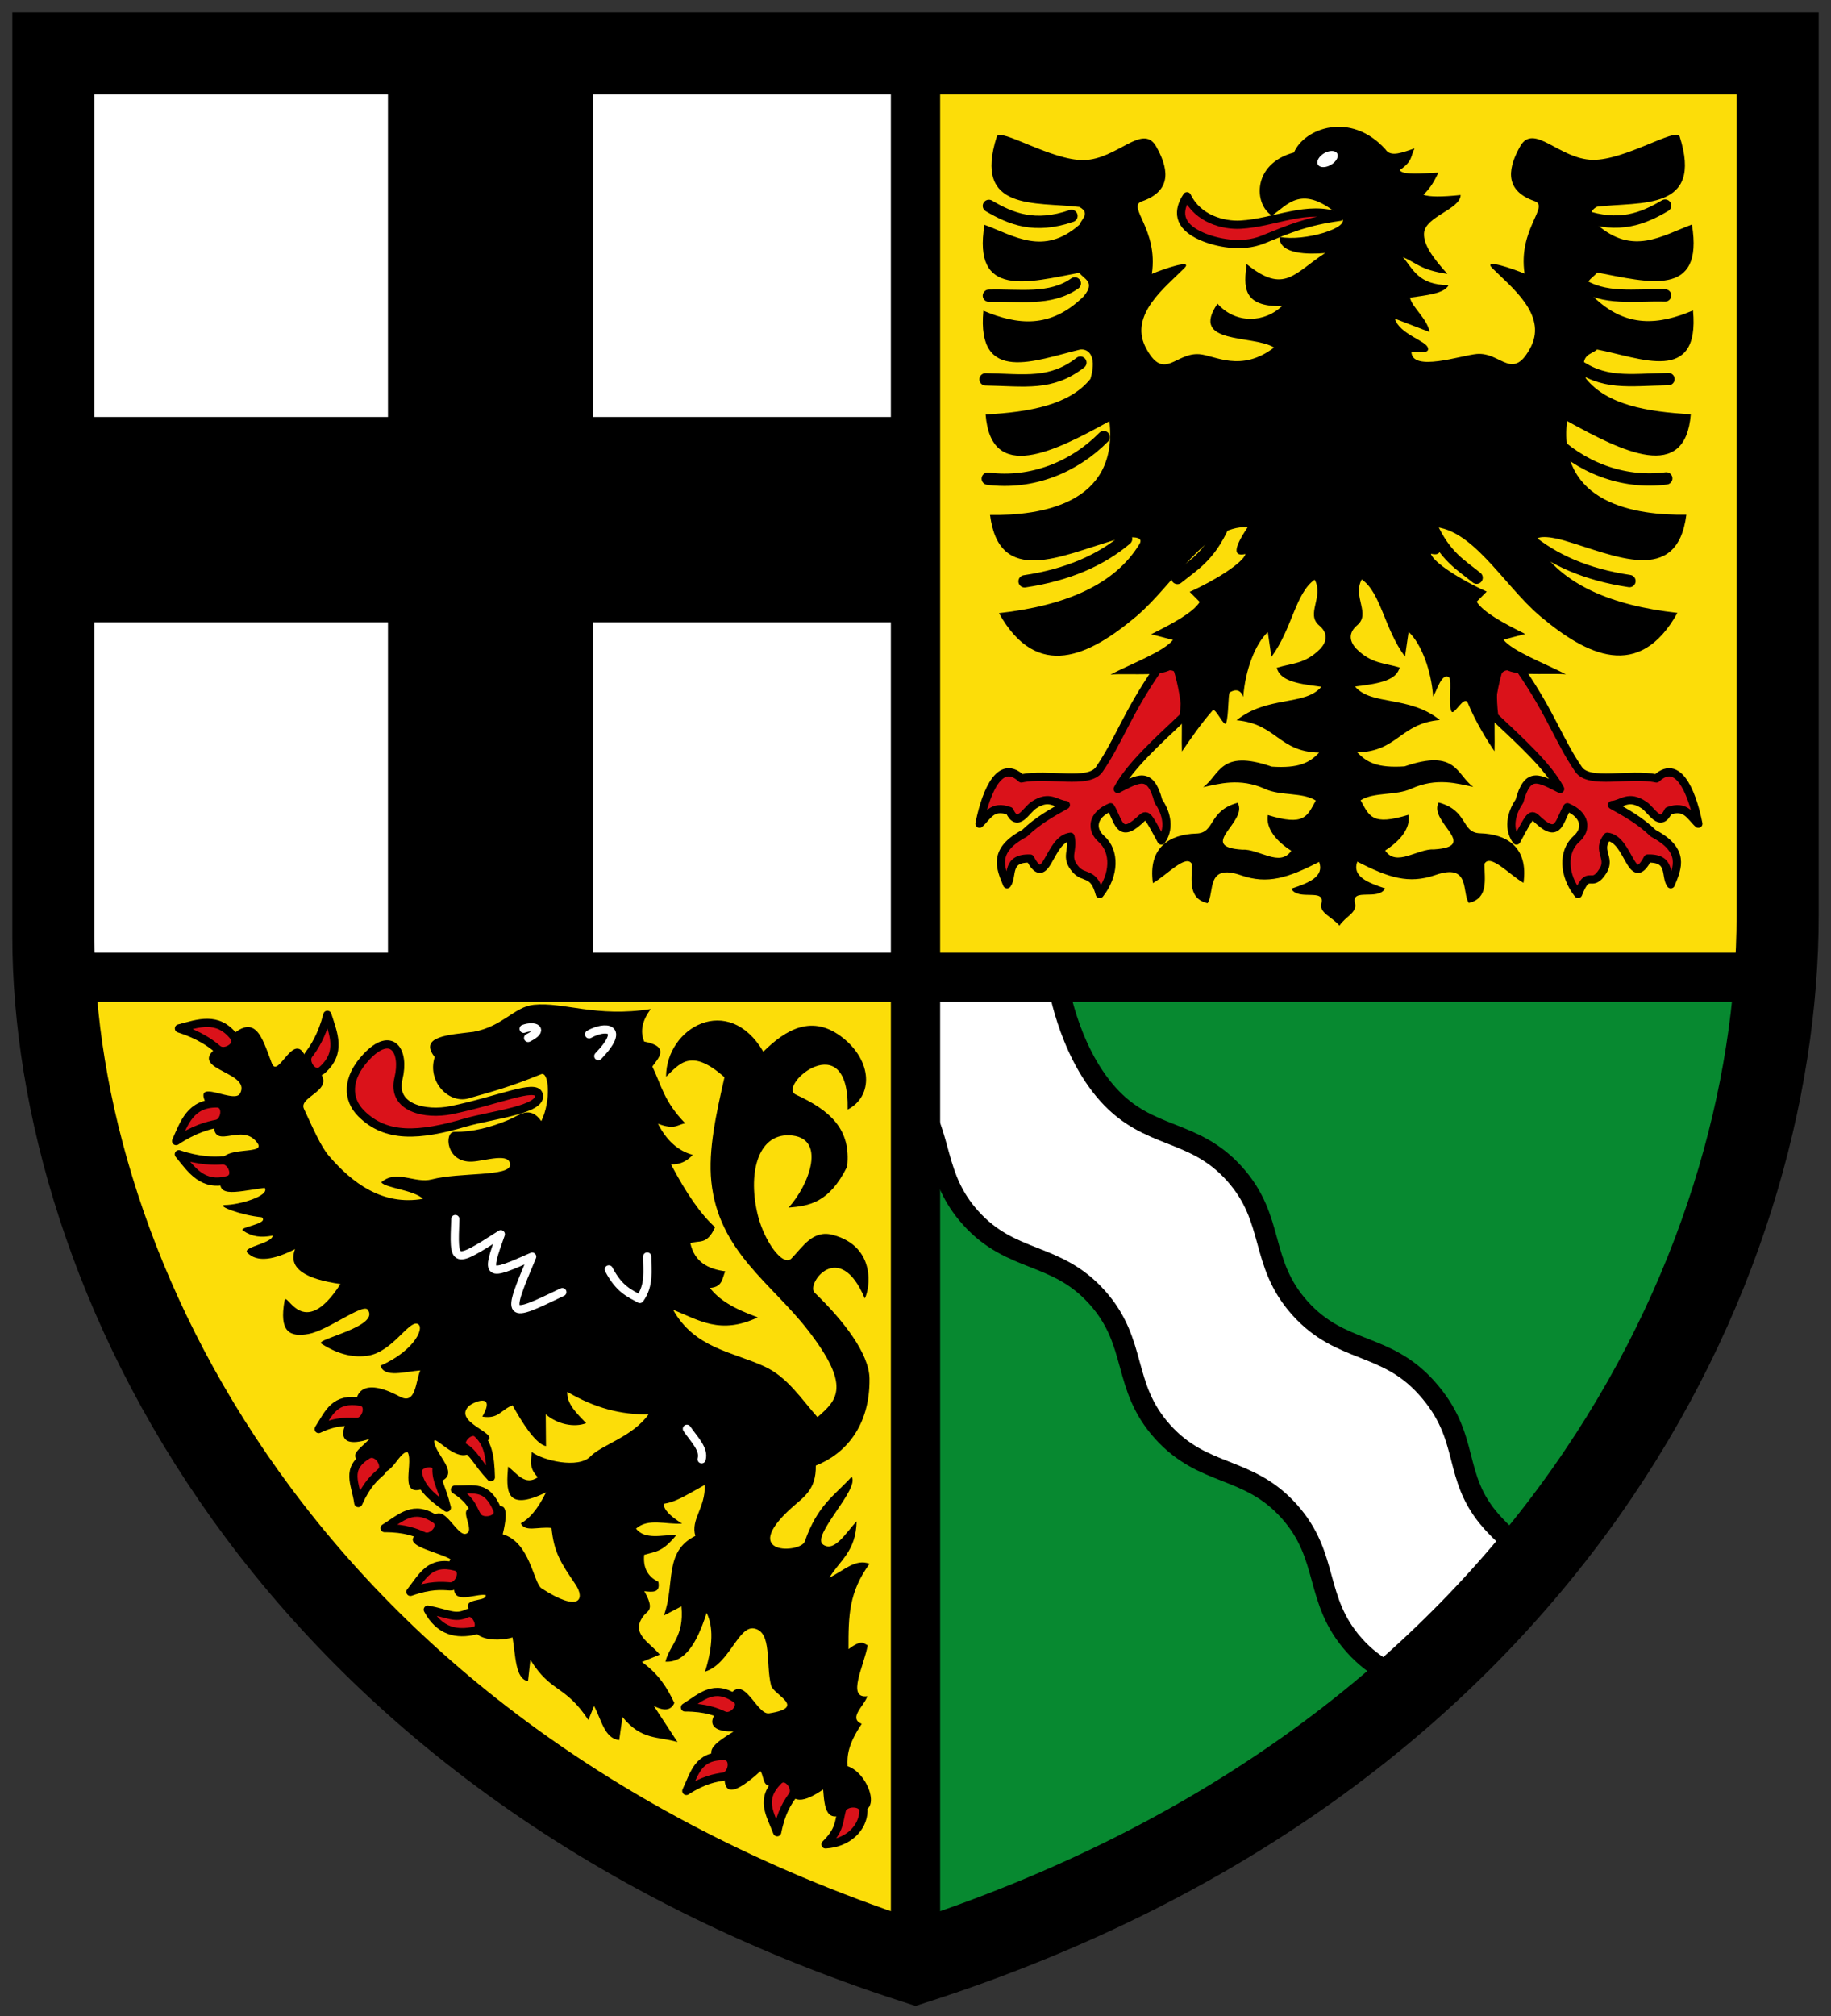 <svg xmlns="http://www.w3.org/2000/svg" viewBox="0 0 446 491"><rect x="0" y="0" width="446" height="491" fill="#333333" stroke="none"/><path fill="#fff" d="M 18,13 H223 V238 H18 z"/><path fill="#fcdd09" d="M 223,13 H428 V238 H223 z"/><path d="m 223 238 h 205 c -14.29 141.52 -100.19 199.32 -205 235 z" fill="#078930"/><path d="m 223 238 h -205 c 14.29 141.52 100.19 199.32 205 235 z" fill="#fcdd09"/><path d="m 94.5 16.556 v 85 h -75 v 50 h 75 v 85 h 50 v -85 h 75 v -50 h -75 v -85 z"/><path d="m 222.79 238.26 l 34.733 0.163 c 0 0 2.341 16.915 12.362 28.08 10.02 11.162 20.802 8.202 30.823 19.363 10.02 11.162 5.92 21.563 15.941 32.724 10.02 11.162 20.802 8.202 30.823 19.363 11.08 12.338 5.92 21.563 15.941 32.724 10.02 11.162 16.59 8.465 16.59 8.465 l -29.27 29.8 c 0 0 -10.781 2.96 -20.802 -8.202 -10.02 -11.162 -5.92 -21.563 -15.941 -32.724 -10.02 -11.162 -20.802 -8.202 -30.823 -19.363 -10.02 -11.162 -5.92 -21.563 -15.941 -32.724 -10.02 -11.162 -20.802 -8.202 -30.823 -19.363 -9.09 -10.13 -6.558 -19.634 -13.502 -29.648 z" fill="#fff" stroke="#000" stroke-width="5"/><path d="m 54.672 253.88 c 7.517 -8.184 9.05 -1.399 11.545 5.078 1.597 4.141 5.753 -9.478 8.63 -0.412 9.976 6.705 -2.45 7.987 -0.811 11.49 2.225 4.757 4.075 9.118 6.087 11.462 5.614 6.54 13.04 12.206 22.913 10.452 -2.282 -2.174 -9.116 -2.618 -10.167 -4.02 3.684 -3.232 8.183 0.359 12.28 -0.708 6.769 -1.764 19.04 -0.65 19.09 -3.513 0.053 -3.141 -6.04 -1 -9.173 -0.829 -6.509 0.361 -6.904 -7.242 -4.419 -7.23 4.636 0.023 8.831 -1.093 13.268 -2.937 2.519 -1.047 5.133 -3.633 7.933 0.318 2.45 -5.02 1.845 -12.304 -0.066 -11.413 -8.283 3.364 -12.385 4.338 -17.259 5.753 -5.01 1.8 -10.588 -3.897 -8.635 -9.942 -4.052 -5.117 3.713 -5.43 9.437 -6.143 7.232 -1.353 9.901 -6.095 14.707 -6.582 7.274 -0.737 15.203 3.139 28.48 1.027 -1.959 2.642 -2.71 5.285 -1.597 7.927 6.409 1.209 3.389 4.117 1.982 6.071 2.172 4.479 2.835 8.547 8.02 13.845 -1.937 0.254 -2.411 1.679 -6.648 0.093 2.067 4.04 4.866 6.612 8.47 7.576 -1.319 1.441 -2.962 2.397 -5.303 2.306 3.696 7.03 7.277 12.205 10.732 15.31 -2 4.553 -4 3.059 -6.01 3.936 1.07 4.621 4.374 6.264 8.503 6.807 -0.769 1.638 -0.592 3.845 -3.738 4.057 2.126 2.753 5.451 4.923 11.671 7.164 -9.186 4.325 -14.386 0.632 -20.652 -1.856 5.24 9.331 14.287 10.188 22.18 13.773 5.617 2.55 8.958 7.824 13 12.385 4.829 -4.193 8.28 -7.508 -2.382 -21.255 -8.791 -11.335 -21.752 -19.15 -23.474 -36.13 -0.787 -7.759 1.207 -16.599 3.201 -25.389 -8.201 -7.303 -10.979 -3.22 -14.229 -0.126 0.032 -12.06 15.225 -20.539 23.693 -6.104 5.46 -5.385 11.939 -9.308 19.433 -3.327 7.05 5.623 7.446 14.1 1.114 17.424 0.409 -20.912 -17.298 -5.805 -12.62 -3.645 8.38 3.869 13.481 8.427 12.5 17.517 -4.435 8.95 -9.359 9.572 -14.295 10 5.02 -5.405 9.532 -17.286 0.165 -17.61 -7.82 -0.271 -10.116 9.633 -7.609 19.565 1.588 6.291 6.082 12.572 8.179 10.419 2.768 -2.842 5.19 -7.04 10.09 -5.72 10.659 2.861 8.998 13.217 7.752 15.475 -6.166 -14.729 -14.392 -3.511 -12.214 -1.411 7.05 6.8 13.285 14.845 13.367 20.91 0.157 11.587 -5.949 18.415 -13.08 21.2 0.12 5.962 -3.056 7.721 -5.94 10.326 -12.923 11.672 2.265 11.01 3.261 8.152 3.105 -8.914 7.236 -11.159 11.413 -15.761 2.046 3.01 -10.08 14.474 -6.906 16.562 2.816 1.854 5.593 -3.091 8.119 -5.693 -0.185 7.388 -4.13 9.512 -6.615 13.68 3.442 -1.639 6.307 -4.693 9.749 -3.354 -5.04 6.995 -5.141 12.583 -5.116 20.784 3.409 -2.537 3.672 -1.298 4.672 -0.945 -0.813 4.862 -5.265 13.08 -0.077 12.407 -0.696 2.297 -4.759 5.342 -1.367 6.73 -3.392 5.04 -3.591 7.797 -3.453 10.315 5.416 1.731 9.151 13.255 0.769 10.584 -6.206 4.349 -6.374 -0.81 -6.714 -4.891 -4.255 2.791 -8.145 4.552 -8.987 -2.278 -6.393 3.562 -5.056 -0.606 -6.296 -2.196 -5.878 5.347 -9.76 6.986 -8.498 -0.928 -6.548 -3.662 -2.672 -5.774 1.982 -8.756 -7.323 0.203 -5.865 -4.069 -2.141 -6.423 4 -10.08 7.413 2.529 10.77 2.01 9.329 -1.444 1.082 -4.437 0.478 -6.801 -1.345 -5.266 0.291 -12.979 -4.09 -13.85 -3.895 -0.775 -6.071 8.719 -11.989 10.485 1.973 -6.345 1.997 -11.02 0.384 -14.289 -2.487 7.737 -5.376 12.09 -10.04 11.89 1.096 -4.288 4.617 -6.01 3.896 -13.479 -1.427 0.744 -2.853 1.487 -4.28 2.231 2.829 -7.575 -0.13 -15.546 7.674 -19.384 -1.181 -4.073 2.457 -6.733 2.3 -12.428 -5.367 3 -7.147 4.144 -9.975 4.606 -0.094 1.346 1.467 2.967 4.447 4.825 -3.986 0.27 -8.182 -1.425 -11.221 1.213 2.149 2.787 6.302 1.566 9.876 1.504 -3.453 4.244 -4.921 4.01 -7.894 4.891 -0.269 2.895 0.651 5.195 3.453 6.555 0.557 2.803 -1.488 2.483 -3.42 2.3 2.591 4.542 0.858 4.728 -0.033 5.819 -3.643 4.459 1.433 6.67 3.804 9.623 l -4.348 1.79 c 4.194 3.01 6.232 6.456 7.894 9.975 -0.727 1.648 -2.212 2.157 -4.984 0.736 l 5.753 8.789 c -4.659 -1.422 -8.741 -0.348 -13.4 -6.104 l -0.796 5.627 c -3.629 -0.396 -4.368 -5.126 -6.137 -8.311 l -1.372 3.42 c -5.731 -8.684 -9.07 -6.496 -14.13 -14.674 l -0.576 5.21 c -3.143 -0.53 -3.01 -6.296 -3.771 -10.644 -4.499 1.299 -11.541 0.293 -8.789 -4.524 -5.932 -5.825 2.603 -3.703 2.268 -5.802 -2.587 -0.528 -9.732 3.358 -7.158 -4.194 -1.821 -1.521 -2.217 -3.041 -1.477 -4.562 -4.04 -2.241 -14.729 -3.656 -5.495 -7.548 3.078 -9.767 7.186 3.686 9.782 1.087 1.627 -1.629 -4.542 -8.551 5.082 -4.896 4.08 -3.32 4.948 -1.092 3.394 5.319 6.673 1.895 7.488 11.883 9.453 13.158 9.271 6.02 10.701 2.627 8.251 -0.988 -3.595 -5.305 -5.201 -7.7 -5.819 -13.713 -3.394 -0.358 -6.381 1.073 -7.482 -1.12 2.048 -1.095 4.095 -3.377 6.143 -7.543 -10.05 4.885 -9.696 -0.642 -9.239 -6.269 2.212 1.686 4.083 4.732 7.252 2.591 -2.364 -2.43 -1.536 -4.221 -1.499 -6.17 2.794 2.13 11.396 4.135 14.317 1.087 2.706 -2.823 10.206 -4.726 14.169 -10.26 -6.608 0.178 -13.215 -1.547 -19.823 -5.468 -0.181 2.89 2.306 5.247 4.606 7.641 -2.898 1.088 -6.95 0.324 -9.848 -2.174 l 0.066 7.768 c -2.65 -0.58 -5.976 -6.04 -8.152 -9.942 -2.916 1.103 -3.317 3.381 -7.356 2.75 3.456 -6.03 -2.371 -3.551 -3.42 -2.438 -4.238 4.498 11.684 7.38 1.949 9.05 -2.903 7.857 -11.12 -3.797 -10.194 -0.126 0.933 3.714 7.04 8.09 0 9.782 -9.855 5.571 -4.842 -4.55 -6.522 -7.609 -2.365 -0.369 -4.434 8.225 -8.695 3.513 -6.804 -2.226 -3.795 -3.513 -0.576 -6.741 -10.203 3.357 -5.828 -5.32 -3.228 -7.098 -0.653 -4.04 1.514 -8.094 10.611 -3.195 3.918 2.11 3.81 -3.777 4.957 -6.395 -3.813 0.297 -8.733 1.884 -9.689 -1.153 8.579 -3.767 10.992 -9.71 8.888 -10.227 -2.122 -0.521 -6.105 6.813 -11.8 7.767 -3.273 0.548 -7.116 -0.065 -11.508 -2.909 -1.652 -1.069 14.469 -4.128 11.292 -8.278 -1.197 -1.564 -9.725 5.084 -14.406 5.924 -4.616 0.828 -7.19 -0.526 -5.834 -8.103 0.478 -2.669 4.426 10.219 13.62 -4.057 -8.393 -1.188 -12.903 -3.734 -11.06 -8.503 -4.984 2.528 -9.229 3.385 -11.671 0.829 -1.099 -1.391 6.161 -2.224 6.203 -4.117 -2.835 0.531 -4.944 0.31 -7.224 -1.219 -1.267 -0.893 6.548 -1.594 4.573 -3.255 -5.02 -0.478 -11.08 -2.801 -9.05 -2.981 3.452 0.021 11.148 -2.238 9.761 -4.177 -7.805 1.078 -12.307 2.624 -10.397 -3.492 -3.262 -7.973 11.152 -3.858 8.641 -7.422 -3.977 -5.644 -11.814 3.209 -10.458 -6.296 -8.175 -11.764 4.617 -2.739 6.231 -5.78 3.049 -5.749 -15.222 -5.709 -3.804 -12.406 z"/><g fill="#da121a" stroke="#000" stroke-linejoin="round" stroke-linecap="round" stroke-width="2"><path d="m 79.74 247.14 c 1.477 4.633 3.554 9.195 -1.285 13.46 -2.041 1.799 -4.66 -1.983 -3.228 -3.804 1.243 -1.581 3.23 -4.662 4.513 -9.656 z"/><path d="m 89.23 257.4 c 6.143 -6.544 9.476 -1.522 7.834 5.237 -1.756 7.224 6.559 9.01 12.884 7.713 11.421 -2.344 20.529 -6.5 21.294 -3.771 1.03 3.671 -11.589 4.946 -17.808 6.774 -11.399 3.35 -19.416 3.827 -25.444 -2.174 -3.453 -3.437 -3.668 -8.551 1.24 -13.779 z"/><path d="m 281.91 163.08 c -7.462 10.842 -9.255 17.11 -14.13 24.269 -2.611 3.835 -12.432 0.805 -18.988 2.234 -5.907 -5.514 -9.136 5.581 -10.2 11.03 1.945 -1.727 2.995 -4.707 7.325 -3.095 1.979 4.269 3.958 -0.176 5.938 -1.477 3.86 -2.538 5.276 -0.187 7.773 0 -3.408 1.911 -6.824 3.767 -10.07 6.906 -7.773 4.135 -5.97 8.271 -4.249 12.406 1.483 -2.043 -0.401 -6.453 5.627 -6.269 4.04 7.686 4.43 -4.704 9.815 -5.308 0.844 3.447 -1.488 4.881 1.326 8.03 2.057 2.299 4.312 0.377 5.8 5.912 3.599 -4.538 3.861 -10.363 0.384 -13.427 -2.583 -2.276 -2.296 -5.823 2.24 -7.702 1.954 3.138 2.047 7.708 6.873 3.354 2.053 -1.852 1.734 -2.244 5.528 4.771 2.436 -3.418 0.763 -7.462 -0.736 -9.596 -2.01 -7.564 -4.88 -5.487 -9.914 -2.975 2.922 -5.536 9.674 -11.619 16.06 -17.649 1.089 -9.325 -0.326 -14.359 -6.395 -11.413 z"/><path d="m 370.37 163.08 c 7.462 10.842 9.255 17.11 14.13 24.269 2.611 3.835 12.432 0.805 18.988 2.234 5.907 -5.514 9.136 5.581 10.2 11.03 -1.945 -1.727 -2.995 -4.707 -7.325 -3.095 -1.979 4.269 -3.958 -0.176 -5.938 -1.477 -3.86 -2.538 -5.276 -0.187 -7.773 0 3.408 1.911 6.824 3.767 10.07 6.906 7.773 4.135 5.97 8.271 4.249 12.406 -1.483 -2.043 0.401 -6.453 -5.627 -6.269 -4.04 7.686 -4.43 -4.704 -9.815 -5.308 -2.746 3.447 0.958 5.055 -1.054 8.298 -2.926 4.713 -3.497 -0.981 -6.071 5.64 -3.599 -4.538 -3.861 -10.363 -0.384 -13.427 2.583 -2.276 2.296 -5.823 -2.24 -7.702 -1.954 3.138 -2.047 7.708 -6.873 3.354 -2.053 -1.852 -1.734 -2.244 -5.528 4.771 -2.436 -3.418 -0.763 -7.462 0.736 -9.596 2.01 -7.564 4.88 -5.487 9.914 -2.975 -2.922 -5.536 -9.674 -11.619 -16.06 -17.649 -1.089 -9.325 0.326 -14.359 6.395 -11.413 z"/></g><path d="m 296.55 73.951 c 4.519 5.077 11.586 4.597 15.728 0.588 -9.855 0.247 -9.279 -4.969 -8.624 -10.227 9.221 7.496 11.603 2.15 19.14 -2.69 -3.873 0.321 -11.259 0.425 -11.127 -3.936 5.971 1.236 17.766 -2.318 15.06 -4.732 -9.759 -8.7 -13.21 -2.785 -16.913 -0.472 -4.349 -2.611 -4.949 -12.565 5.374 -15.349 2.492 -5.914 13.829 -10.116 22.282 -0.769 1.296 2.063 4.328 0.656 7.095 -0.221 -0.955 1.707 -0.369 3.106 -3.614 5.271 0.658 1.269 5.346 0.811 9.437 0.609 -0.922 1.801 -1.759 3.601 -3.672 5.402 1.43 0.554 4.571 0.537 9.07 0.066 -0.095 3.513 -8.666 5.218 -8.921 9.305 -0.175 2.812 2.249 6.09 5.693 9.909 -6.514 -0.949 -7.512 -2.685 -10.836 -4.09 2.55 2.972 3.738 6.762 11.122 6.834 -1.031 2.065 -5.41 2.455 -9.398 3.041 0.514 2.373 4.147 5.04 4.798 8.377 -2.823 -1.087 -5.647 -2.174 -8.47 -3.261 1.095 3.816 7.762 5.395 8.05 7.158 0.382 1.327 -1.932 1.036 -4.03 0.877 0.06 5.078 12.182 0.876 15.95 0.565 5.964 -0.492 8.732 6.979 13.241 -1.904 3.746 -7.796 -4.838 -14.349 -9.511 -19.02 -2.408 -2.408 5.188 0.208 7.88 1.359 -1.618 -10.877 6.159 -16.382 2.446 -17.663 -8.02 -2.768 -6.06 -8.786 -3.533 -13.315 3.296 -5.909 9.489 3.103 17.663 3.261 7.829 0.151 20.459 -8.01 21.2 -5.706 5.842 18.309 -9.483 15.815 -20.11 17.12 -2.714 1.449 -0.629 2.898 0 4.348 8.718 7.64 15.759 2.708 23.1 0 2.993 17.989 -10.657 14.04 -23.1 11.685 -1.059 1.554 -4.02 2.158 -1.087 5.706 8.152 8.07 16.304 6.954 24.456 3.533 1.716 18.18 -12.814 11.503 -23.369 9.511 -1.579 1.413 -4.5 0.947 -2.717 7.07 5.07 6.343 14.725 8.1 25.543 8.695 -1.337 16.799 -16.661 9.101 -30.16 1.63 -2.255 20.16 16.718 23.03 29.08 22.826 -2.221 17.569 -17.536 9.846 -29.891 6.25 -3.925 -1.142 -7.756 -1.226 -6.522 0.815 5.968 9.868 17.977 15.04 34.24 16.847 -9.343 16.741 -22.09 10.348 -33.423 0.815 -9.07 -7.632 -16.906 -22.353 -27.17 -21.739 3.442 5.072 3.623 7.246 0.543 6.522 0.549 2.087 7.319 6.413 13.597 9.217 l -2.456 2.468 c 1.688 2.619 6.573 5.239 11.829 7.858 l -5.307 1.381 c 2.245 2.808 9.703 5.616 15.217 8.424 -5.396 -0.349 -13.05 0.657 -15.217 -1.63 -2.888 9.497 -1.966 14.233 -2.174 20.38 -1.605 -2.315 -4.62 -7.151 -6.478 -11.715 -0.882 -2.164 -3.302 3.04 -3.978 2.052 -0.886 -1.295 0.177 -7.714 -0.614 -8.314 -1.785 -1.352 -3.085 3.545 -3.875 4.661 -0.453 -6.432 -2.908 -12.907 -5.978 -15.761 l -0.876 6.03 c -5.05 -6.765 -5.83 -15.523 -10.537 -18.804 -2.293 4.2 2.232 8.344 -1.087 11.141 -2.405 2.028 -1.747 4.117 -0.272 5.706 3.714 3.748 6.884 3.453 10.598 4.619 -0.828 2.95 -4.246 3.842 -10.869 4.619 3.985 4.732 13.13 2.108 20.652 8.152 -9.716 0.846 -10.252 7.69 -20.11 7.88 2.302 2.439 4.903 3.863 11.528 3.42 12.734 -4.388 12.623 2.094 16.732 5 -3.777 -0.775 -8.913 -2.38 -15.13 0.45 -3.777 1.72 -9.07 0.741 -12.319 2.81 2.139 3.839 2.69 6.278 11.685 3.533 0.531 3.351 -2.168 6.431 -5.706 8.695 2.765 4.114 7.905 -0.528 11.956 -0.272 11.205 -0.726 -1.538 -6.776 1.087 -11.413 7.238 1.943 5.417 7.355 10.06 7.493 6.638 0.198 11.806 3.467 10.592 12.07 -3.306 -1.857 -8.132 -7.259 -9.511 -4.619 0.019 3.906 1.014 8.369 -3.804 9.511 -1.76 -2.545 0.482 -9.794 -8.152 -6.793 -6.512 2.263 -11.442 0.611 -19.02 -3.261 -1.291 3.575 2.413 5.073 6.793 6.522 -1.727 3.083 -8.328 -0.248 -7.343 3.608 0.589 2.307 -2.379 3.239 -3.79 5.459 -1.796 -2.156 -4.991 -3.088 -4.402 -5.396 0.985 -3.856 -5.616 -0.525 -7.343 -3.608 4.38 -1.448 8.08 -2.947 6.793 -6.522 -7.579 3.871 -12.51 5.524 -19.02 3.261 -8.634 -3 -6.392 4.249 -8.152 6.793 -4.819 -1.141 -3.823 -5.605 -3.804 -9.511 -1.379 -2.639 -6.204 2.762 -9.511 4.619 -1.214 -8.605 3.954 -11.874 10.592 -12.07 4.643 -0.138 2.822 -5.551 10.06 -7.493 2.624 4.637 -10.118 10.687 1.087 11.413 4.051 -0.256 9.191 4.386 11.956 0.272 -3.538 -2.264 -6.238 -5.344 -5.706 -8.695 8.995 2.745 9.546 0.307 11.685 -3.533 -3.244 -2.07 -8.542 -1.09 -12.319 -2.81 -6.214 -2.83 -11.349 -1.225 -15.13 -0.45 4.109 -2.91 3.998 -9.392 16.732 -5 6.625 0.443 9.226 -0.981 11.528 -3.42 -9.857 -0.19 -10.392 -7.03 -20.11 -7.88 7.518 -6.04 16.666 -3.42 20.652 -8.152 -6.623 -0.777 -10.04 -1.669 -10.869 -4.619 3.714 -1.166 6.884 -0.871 10.598 -4.619 1.475 -1.589 2.133 -3.679 -0.272 -5.706 -3.318 -2.798 1.206 -6.941 -1.087 -11.141 -4.707 3.281 -5.484 12.04 -10.537 18.804 l -0.876 -6.03 c -3.07 2.854 -5.525 9.328 -5.978 15.761 -0.669 -1.768 -1.844 -1.921 -3.274 -1.102 -0.437 0.25 -0.265 5.826 -0.901 7.477 -0.462 1.201 -2.584 -3.856 -3.283 -3.063 -2.993 3.391 -5.456 7.06 -7.487 10 -0.208 -6.147 0.714 -10.883 -2.174 -20.38 -2.166 2.287 -9.821 1.281 -15.217 1.63 5.514 -2.808 12.972 -5.616 15.217 -8.424 l -5.307 -1.381 c 5.256 -2.619 10.141 -5.239 11.829 -7.858 l -2.456 -2.468 c 6.278 -2.804 13.05 -7.129 13.597 -9.217 -3.08 0.725 -2.898 -1.449 0.543 -6.522 -10.267 -0.614 -18.1 14.11 -27.17 21.739 -11.33 9.533 -24.08 15.926 -33.423 -0.815 16.262 -1.806 28.27 -6.98 34.24 -16.847 1.235 -2.042 -2.597 -1.958 -6.522 -0.815 -12.355 3.596 -27.67 11.319 -29.891 -6.25 12.357 0.201 31.33 -2.67 29.08 -22.826 -13.502 7.47 -28.825 15.168 -30.16 -1.63 10.818 -0.595 20.473 -2.352 25.543 -8.695 1.782 -6.118 -0.953 -7.485 -2.717 -7.07 -10.45 2.485 -25.08 8.667 -23.369 -9.511 8.152 3.421 16.304 4.541 24.456 -3.533 2.929 -3.548 -0.028 -4.153 -1.087 -5.706 -12.44 2.354 -26.09 6.304 -23.1 -11.685 7.338 2.708 14.379 7.64 23.1 0 0.629 -1.449 2.714 -2.898 0 -4.348 -10.625 -1.304 -25.95 1.19 -20.11 -17.12 0.737 -2.308 13.366 5.858 21.2 5.706 8.174 -0.158 14.367 -9.17 17.663 -3.261 2.526 4.529 4.491 10.547 -3.533 13.315 -3.713 1.281 4.064 6.786 2.446 17.663 2.693 -1.15 10.289 -3.767 7.88 -1.359 -4.673 4.672 -13.257 11.225 -9.511 19.02 4.509 8.883 7.277 1.412 13.241 1.904 3.768 0.311 10.126 4.513 18.16 -1.632 -5.121 -3.185 -20.67 -0.618 -13.769 -10.688 z"/><path d="m 359.68 140.69 c -3.802 -3.102 -7.686 -5.149 -11.141 -12.771 m 48.37 13.587 c -10.492 -1.568 -18.583 -5.136 -24.728 -10.326 m 33.695 -14.674 c -10.798 1.404 -21.07 -2.829 -28.25 -10.12 m 28.79 -14.06 c -9.759 0.179 -15.922 1.469 -23.1 -4.076 m 22.282 -16.304 c -7.329 -0.204 -14.937 1.242 -20.923 -2.989 m 20.923 -18.885 c -5.368 3.168 -11.186 5.541 -20.11 2.446 m -98.69 88.24 c 3.802 -3.102 7.686 -5.149 11.141 -12.771 m -48.37 13.587 c 10.492 -1.568 18.583 -5.136 24.728 -10.326 m -33.695 -14.674 c 10.798 1.404 21.07 -2.829 28.25 -10.12 m -28.79 -14.06 c 9.759 0.179 15.922 1.469 23.1 -4.076 m -22.282 -16.304 c 7.329 -0.204 14.937 1.242 20.923 -2.989 m -20.923 -18.885 c 5.368 3.168 11.186 5.541 20.11 2.446" fill="none" stroke="#000" stroke-linejoin="round" stroke-linecap="round" stroke-width="3"/><path d="m 314.4 42.666 a 2.168 0.288 0 1 1 -4.336 0 2.168 0.288 0 1 1 4.336 0 z" transform="matrix(1.08 -0.63 2.854 4.896 -135.61 26.543)" fill="#fff"/><g stroke-linejoin="round" stroke-linecap="round" stroke-width="2"><path d="m 289.13 47.793 c 2.678 5.575 8.916 7.154 13.07 6.917 8.397 -0.479 16.268 -4.913 24.21 -1.921 -8.175 1.139 -11.997 2.806 -18.83 5.572 -5.254 2.127 -11.431 0.683 -14.795 -0.769 -6.171 -2.662 -5.865 -6.464 -3.651 -9.799 z" fill="#da121a" stroke="#000"/><path d="m 167.32 347.96 c 1.668 2.472 4.292 4.944 3.585 7.416 m -22.607 -46.23 c 2.518 4.85 5.04 5.797 7.555 7.196 2.436 -3.449 1.775 -6.898 1.794 -10.348 m -30.1 -55.45 c 2.725 -0.98 5.225 0.187 1.087 2.228 m 14.861 -0.883 c 3.9 -2.197 9.126 -1.831 2.24 5.303 m -34.827 39.685 c -0.421 10.948 -0.594 11.149 11.08 3.701 -3.669 10.231 -3.519 10.406 7.637 5.451 -6.345 15.13 -6.306 15.214 7.351 8.64" fill="none" stroke="#fff"/><g fill="#da121a" stroke="#000"><path d="m 43.592 250.46 c 4.706 -1.228 9.371 -3.059 13.373 2 1.688 2.134 -2.229 4.547 -3.971 3.02 -1.512 -1.325 -4.483 -3.474 -9.402 -5.02 z"/><path d="m 42.897 277.88 c 1.993 -4.436 3.492 -9.219 9.943 -9.164 2.721 0.023 2.145 4.587 -0.136 4.987 -1.98 0.347 -5.517 1.314 -9.806 4.177 z"/><path d="m 43.564 281.09 c 3.077 3.766 5.766 7.995 11.981 6.268 2.622 -0.729 0.881 -4.987 -1.427 -4.781 -2 0.179 -5.669 0.163 -10.554 -1.487 z"/><path d="m 77.62 348.01 c 2.621 -4.097 3.842 -7.648 10.215 -6.65 2.688 0.421 1.451 4.852 -0.865 4.914 -2.01 0.054 -4.69 -0.467 -9.351 1.737 z"/><path d="m 87.28 366.04 c -0.661 -4.818 -3.269 -8.323 2.23 -11.696 2.32 -1.423 5.02 2.561 3.296 4.109 -1.495 1.344 -3.406 2.886 -5.526 7.586 z"/><path d="m 93.69 372.14 c 4.115 -2.592 7.05 -5.748 12.391 -2.134 2.254 1.524 -0.75 5.01 -2.873 4.079 -1.842 -0.806 -4.363 -1.957 -9.519 -1.945 z"/><path d="m 110.81 362.77 c 4.863 0.029 7.73 -1.112 10.289 4.81 1.08 2.498 -3.52 3.625 -4.808 1.7 -1.118 -1.671 -1.128 -3.746 -5.48 -6.51 z"/><path d="m 108.84 367.17 c -4.375 -3.046 -6.542 -5.292 -7.07 -8.613 -0.372 -2.358 4.634 -3.151 4.557 -0.835 -0.099 2.967 1.324 4.486 2.508 9.448 z"/><path d="m 119.56 359.75 c -0.13 -5.329 -0.808 -8.375 -3.29 -10.643 -1.763 -1.61 -5.183 2.129 -3.209 3.341 2.53 1.553 3.01 3.578 6.5 7.301 z"/><path d="m 104.2 392 c 2.865 5.378 7.132 6.092 11.435 5.113 2.328 -0.53 0.217 -5.193 -1.879 -4.207 -2.959 1.392 -4.544 0.043 -9.556 -0.906 z"/><path d="m 201.08 449.16 c 5.45 -0.315 9.132 -3.955 9.243 -8.139 0.064 -2.386 -4.685 -2.429 -5.277 -0.189 -0.758 2.87 -0.445 4.877 -3.966 8.327 z"/><path d="m 166.84 415.81 c 4.115 -2.592 7.05 -5.748 12.391 -2.134 2.254 1.524 -0.75 5.01 -2.873 4.079 -1.842 -0.806 -4.363 -1.957 -9.519 -1.945 z"/><path d="m 167.18 436.15 c 2.068 -4.401 2.839 -8.64 9.287 -8.476 2.72 0.069 2.067 4.623 -0.221 4.984 -1.986 0.314 -4.73 0.703 -9.07 3.492 z"/><path d="m 189.31 446.21 c -1.746 -4.539 -4.272 -8.03 0.309 -12.57 1.932 -1.916 4.768 1.707 3.445 3.609 -1.148 1.651 -2.766 3.901 -3.754 8.961 z"/></g></g><g stroke="#000"><g fill="none"><g stroke-width="12"><path d="m 223 13 v 465"/><path d="m 433 238 h -420"/></g><path d="m 13,13 420,0 0,210 C 433,308 378,428 223,478 68,428 13,308 13,228 z" stroke-width="20"/></g><path d="m 99.97 387.67 c 3.01 -3.817 4.727 -7.77 10.97 -6.145 2.633 0.685 0.963 4.972 -1.347 4.804 -2.01 -0.146 -4.766 -0.39 -9.623 1.341 z" fill="#da121a" stroke-linejoin="round" stroke-linecap="round" stroke-width="2"/></g></svg>